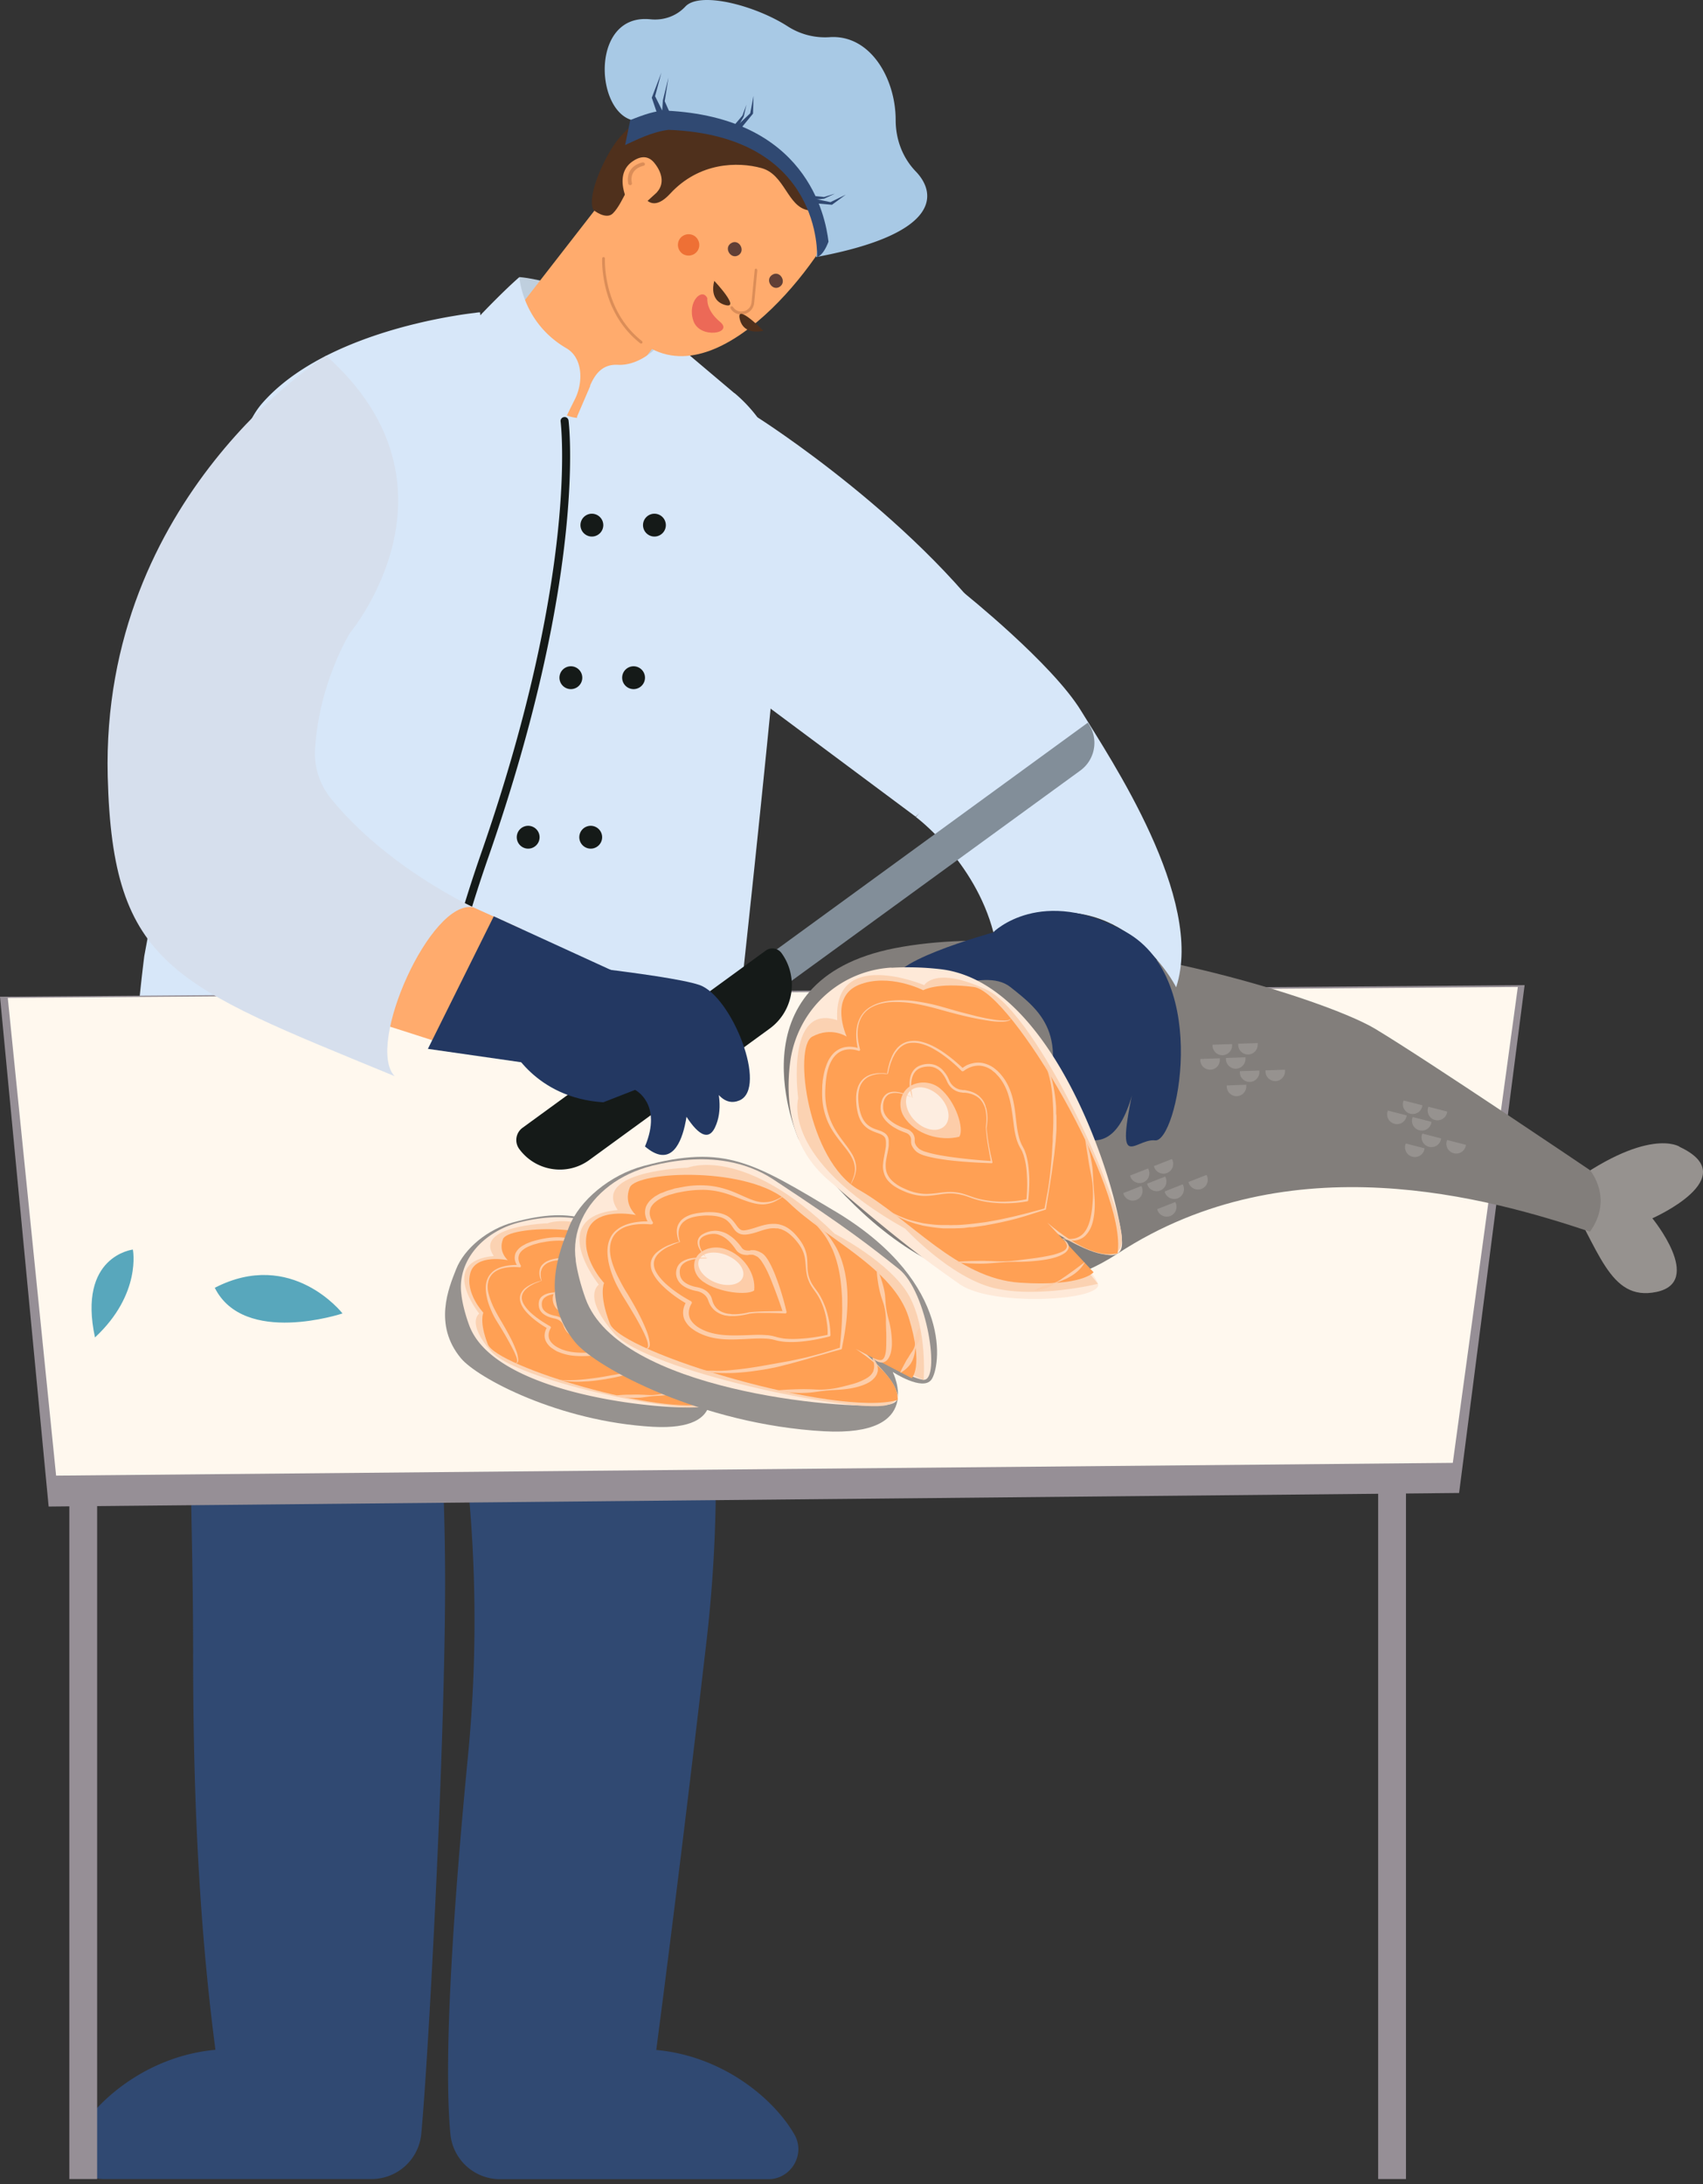 <svg width="177" height="227" fill="none" xmlns="http://www.w3.org/2000/svg"><rect width="100%" height="100%" fill="#333333" stroke="none"/><path d="M53.984 28.798s8.306.55 14.394 7.756c-2.218 4.988-2.493 4.712-2.493 4.712s-11.351-1.1-14.12-8.306l2.219-4.145v-.017z" fill="#BFCFDE"/><path d="M76.34 40.871l-7.411-6.26c-.12.98-4.214 6.002-4.523 6.673-1.48 3.354-8.771 2.477-13.226-2.872-.051-.069-.051-.155-.085-.224-.568-1.547-.98-3.439-1.204-5.726-.035 0-.207 0-.482.051-.447.052-1.152.138-2.063.293-4.73.774-14.825 3.095-20.087 9.097-4.231 4.816-4.008 18.385-6.897 31.163a702.125 702.125 0 00-5.365 26.295s-3.509 27.121.653 27.774c40.432 6.381 57.681-5.452 59.418-6.311 0 0 6.707-59.453 6.725-68.275 0-4.506-1.995-8.788-5.452-11.695v.017z" fill="#D7E7F9"/><path d="M64.392 18.53l10.7 8.315-11.755 15.128a3.82 3.82 0 01-5.357.672l-4.672-3.63a3.82 3.82 0 01-.672-5.357L64.392 18.53z" fill="#FFAB6D"/><path d="M64.062 17.104S59.16 31.052 67.347 36.04c8.203 4.987 19.278-10.577 20.276-14.722.997-4.144-4.97-13.998-15.1-12.193-5.778 1.032-8.478 7.98-8.478 7.98h.017z" fill="#FFAB6D"/><path d="M72.489 26.081a1.126 1.126 0 01-1.548.293 1.126 1.126 0 01-.292-1.548 1.126 1.126 0 011.547-.292c.5.344.637 1.049.293 1.547z" fill="#EE7035"/><path d="M80.245 28.574c-.774.516.035 1.737.808 1.221.757-.516-.017-1.754-.808-1.22zm-4.282-3.284c-.774.516.034 1.737.808 1.221.757-.516-.017-1.754-.808-1.22z" fill="#603F36"/><path d="M75.928 32.049v.017l.034.052c.327.464.877.67 1.428.516a1.32 1.32 0 00.997-1.17l.327-3.388s-.052-.155-.12-.155c-.086 0-.155.052-.155.12l-.327 3.389a1.035 1.035 0 01-.791.911c-.344.086-.808.035-1.118-.413l-.034-.051s-.138-.086-.19-.034c-.051.034-.085.12-.051.171v.035z" fill="#DB8D58"/><path d="M89.136 22.625l-3.233 2.338s.224-2.717-1.926-3.112c-2.15-.396-2.408-3.732-4.85-4.386-2.442-.67-6.449-.619-9.476 2.666-2.287 2.476-3.095-.464-3.095-.464s1.547-1.41.068-1.617c-.928-.12-1.771 2.992-2.923 4.127-.705.706-2.03-.326-2.047-.395-.688-1.6 1.359-5.761 2.511-7.206 1.255-1.565 4.351-4.23 6.948-7.171 2.597-2.941 5.899-1.755 7.997 0 2.115 1.771 4.368-.62 5.813 2.029 1.444 2.648 2.184.464 3.336 2.27 1.152 1.806 1.084 4.265 2.924 4.747.774.206.825 1.1.619 2.08-.327 1.652-1.307 3.096-2.666 4.076v.018z" fill="#4F301C"/><path d="M68.275 19.976c.825-.894.516-2.063-.24-3.01-.482-.619-1.205-.91-2.22-.24-1.685 1.1-1.117 3.147-.464 4.488a.83.83 0 001.359.207l1.565-1.428v-.017z" fill="#FFAB6D"/><path d="M67.037 17.087s-.052.12-.138.138c-1.6.395-1.238 1.754-1.22 1.806.016.086-.035.189-.138.206a.21.21 0 01-.241-.137c0-.018-.447-1.738 1.479-2.219.103-.017.206.034.24.12v.07l.018.016z" fill="#DB8D58"/><path d="M73.52 31s-.188 1.204 1.308 2.442c1.496 1.221-2.133 1.84-2.769-.12-.653-1.961.929-3.492 1.462-2.322z" fill="#EC6957"/><path d="M63.65 31.963a9.901 9.901 0 002.889 3.714.157.157 0 00.206-.017.157.157 0 00-.017-.206c-4.11-3.216-3.853-8.53-3.853-8.582 0-.086-.051-.137-.137-.155-.086 0-.138.052-.155.138 0 .034-.12 2.494 1.066 5.125v-.017z" fill="#DB8D58"/><path d="M79.333 34.371s-2.89-2.958-2.442-1.187c.447 1.772 2.442 1.187 2.442 1.187zm-5.09-5.177s2.837 3.01 1.083 2.494c-1.737-.533-1.083-2.494-1.083-2.494z" fill="#4F301C"/><path d="M53.983 28.798s.276 4.712 4.885 7.395c1.72.998 1.771 3.543.877 5.314-1.066 2.116-1.066 2.253-1.066 2.253s-8.685-.017-9.46-10.25c3.096-3.302 4.747-4.695 4.747-4.695l.017-.017zm7.362 11.316l-1.325 3.079a.571.571 0 00.379.774c.722.189 1.995.326 3.491-.379 1.617-.774 2.786-2.253 3.268-3.99l.464-1.685c.155-.585.636-1.754.172-1.376-1.668 1.376-3.078 1.41-3.594 1.376-1.48-.069-2.288.808-2.873 2.167l.018.034z" fill="#D7E7F9"/><path d="M41.447 129.405s-.138-.017-.206-.051c-.207-.121-.258-.362-.155-.568 0-.034.584-1.29 1.72-9.717 1.393-10.456 3.817-20.654 7.171-30.302 10.25-29.408 8.306-44.8 8.29-44.955a.408.408 0 01.36-.464c.224-.035.43.12.465.36.017.156 1.995 15.72-8.324 45.351-3.354 9.597-5.744 19.743-7.137 30.131-1.17 8.702-1.754 9.906-1.823 10.026-.069.138-.224.206-.361.206v-.017zm21.256-74.827a1.19 1.19 0 01-1.186 1.186 1.189 1.189 0 01-1.187-1.186c0-.654.533-1.187 1.187-1.187a1.19 1.19 0 011.186 1.187zm6.501 0c0 .653-.533 1.186-1.187 1.186a1.189 1.189 0 01-1.186-1.186c0-.654.533-1.187 1.186-1.187.654 0 1.187.533 1.187 1.187zM60.52 70.434a1.19 1.19 0 01-1.187 1.187 1.189 1.189 0 01-1.187-1.187c0-.654.533-1.187 1.187-1.187.653 0 1.186.533 1.186 1.187zm6.517 0a1.19 1.19 0 01-1.186 1.187 1.189 1.189 0 01-1.187-1.187c0-.654.533-1.187 1.187-1.187a1.19 1.19 0 011.186 1.187zM56.082 87.013a1.19 1.19 0 01-1.186 1.187 1.189 1.189 0 01-1.187-1.187c0-.654.533-1.187 1.187-1.187a1.19 1.19 0 011.186 1.187zm6.501 0a1.19 1.19 0 01-1.187 1.187 1.189 1.189 0 01-1.187-1.187 1.19 1.19 0 011.187-1.187 1.19 1.19 0 011.187 1.187z" fill="#151A18"/><path d="M34.189 102.387h32.9l4.522 22.822a146.73 146.73 0 011.806 45.471c-1.41 12.158-3.268 27.568-5.21 42.375 6.844.619 12.175 4.987 14.36 8.788 1.186 2.064-.345 4.643-2.718 4.643H51.97a5.189 5.189 0 01-5.159-4.695c-.757-8.134.378-24.317 1.84-39.417a146.06 146.06 0 00-9.648-67.862l-4.798-12.107-.017-.018z" fill="#304972"/><path d="M56.408 102.387h-32.9l-1.788 23.888c-2.958 14.979-1.65 25.779-1.65 45.282 0 12.227.378 26.673 2.321 41.481-6.845.619-12.176 4.987-14.36 8.788-1.187 2.063.344 4.643 2.717 4.643h27.878a5.189 5.189 0 005.159-4.695c.757-8.134 2.477-40.243 2.477-57.354 0-23.166-3.217-28.394 5.33-49.925l4.799-12.108h.017z" fill="#304972"/><path d="M151.65 155.167l6.81-52.78L0 103.591l5.056 52.986 146.594-1.41z" fill="#968F96"/><path d="M150.996 152.037l6.759-49.46L.808 103.712l5.022 49.65 145.166-1.325z" fill="#FFF8EE"/><path d="M146.129 153.361h-2.889v73.108h2.889v-73.108zm-136.034 0H7.206v73.108h2.89v-73.108z" fill="#968F96"/><path d="M174.557 119.172s-3.354-2.201-12.142 4.455c3.784 6.002 4.764 11.694 9.751 10.645 4.987-1.049-.43-7.653-.43-7.653s9.648-4.248 2.821-7.429v-.018z" fill="#96928F"/><path d="M82.978 118.347s-7.291-16.441 10.078-19.812c17.37-3.353 44.353 5.073 49.874 8.393 5.52 3.319 22.322 14.687 22.322 14.687s2.494 2.923 0 6.397c-10.404-3.474-31.196-9.424-49.082 2.27-17.868 11.695-33.192-11.935-33.192-11.935z" fill="#827E7B"/><path d="M78.714 43.365S96.05 54.32 104.906 67.717c1.41 7.43-9.734 17.164-9.734 17.164L73.538 68.766l5.159-25.4h.017z" fill="#D7E7F9"/><path d="M95.172 84.897s6.14 4.54 8.083 12.022c10.8-6.088 17.473 2.786 18.987 5.692 3.009-9.166-6.862-23.784-9.872-28.72s-12.193-12.28-12.193-12.28.774 17.113-4.987 23.304l-.018-.018z" fill="#D7E7F9"/><path d="M103.255 96.902s-12.468 3.422-9.837 5.451c2.631 2.03 8.668-2.098 11.608.241 2.941 2.339 6.484 4.953 2.907 13.191-.224 3.749 3.353 2.425 3.353 2.425l3.87-7.756s-5.039 7.377-2.236 7.979c2.786.602 4.454-1.891 5.555-8.255-3.044 12.744-.705 8.101 1.582 8.341 2.288.241 5.847-16.647-2.992-21.634-8.84-4.988-13.827 0-13.827 0l.017.017z" fill="#233862"/><path d="M81.465 102.525l30.819-22.443c1.582-1.152 1.943-3.388.774-4.97l-34.361 25.04a1.369 1.369 0 00-.293 1.909c.705.98 2.081 1.186 3.061.481v-.017z" fill="#828E99"/><path d="M61.24 120.566l18.746-13.655c2.511-1.823 3.061-5.349 1.238-7.86a1.175 1.175 0 00-1.633-.258L54.31 117.212a1.572 1.572 0 00-.344 2.202c1.703 2.321 4.953 2.837 7.275 1.152z" fill="#151A18"/><path d="M53.003 108.665s2.511 5.434 9.7 5.898l3.302-1.289s2.89 1.427 1.032 5.881c2.493 2.115 3.628.017 4.127-2.115.361-1.548.413-3.13.413-3.13l-2.803-3.027s3.852 9.82 5.537 6.294c1.686-3.525-1.616-8.495-1.616-8.495s1.118 6.948 4.145 5.692c3.026-1.255-.792-10.852-4.145-12.004-3.354-1.152-19.692-2.734-19.692-2.734v9.046-.017z" fill="#233862"/><path d="M117.461 122.182s.017.086.034.137c.206.516.791.774 1.324.568.516-.206.774-.791.568-1.324a.294.294 0 00-.069-.121l-1.875.74h.018zm2.476-.98s.017.086.035.137c.206.516.791.774 1.324.568a1.02 1.02 0 00.567-1.324.273.273 0 00-.069-.121l-1.874.74h.017zm-3.182 2.803s.018.086.035.137c.206.516.791.774 1.324.568.516-.207.774-.791.568-1.324a.294.294 0 00-.069-.121l-1.875.74h.017zm2.477-.981s.017.086.034.138c.207.516.792.774 1.325.568.516-.207.774-.792.567-1.325a.27.27 0 00-.069-.12l-1.874.739h.017zm1.823.809s.017.086.034.138c.207.516.791.773 1.324.567.516-.206.774-.791.568-1.324a.264.264 0 00-.069-.12l-1.874.739h.017zm2.476-.981s.018.086.035.138a1.02 1.02 0 001.324.567 1.02 1.02 0 00.567-1.324.278.278 0 00-.068-.12l-1.875.739h.017zm-3.25 2.821s.017.086.034.137c.207.516.791.774 1.324.568.516-.207.774-.791.568-1.325a.275.275 0 00-.069-.12l-1.874.74h.017zm5.744-17.094v.137a1.016 1.016 0 002.03-.069v-.137l-2.012.069h-.018zm2.666-.104v.138c.018.567.499.997 1.049.98.568-.017.998-.499.981-1.049v-.138l-2.012.069h-.018zm-3.939 1.583v.137c.018.568.499.998 1.05.981.567-.018.997-.499.98-1.049v-.138l-2.012.069h-.018zm2.666-.104v.138c.018.567.499.997 1.05.98.55-.017.997-.499.98-1.049v-.138l-2.012.069h-.018zm1.444 1.376v.138c.018.567.499.997 1.049.98.551-.017.998-.499.981-1.049v-.138l-2.012.069h-.018zm2.666-.086v.138c.018.567.499.997 1.049.98.551-.017.998-.499.981-1.049v-.137l-2.012.068h-.018zm-4.024 1.565v.138c.017.567.499.997 1.049.98.55-.017.997-.499.98-1.049v-.138l-2.012.069h-.017zm18.384 1.565s-.034.086-.051.137a1.015 1.015 0 00.739 1.239c.55.137 1.101-.19 1.238-.74 0-.052.018-.086.018-.137l-1.944-.499zm2.58.653s-.035.086-.052.137a1.016 1.016 0 00.74 1.239c.55.137 1.1-.189 1.238-.74 0-.051.017-.086.017-.137l-1.943-.499zm-4.214.396s-.034.086-.051.138c-.138.55.189 1.101.739 1.238a1.015 1.015 0 001.239-.739c0-.052.017-.086.017-.138l-1.944-.499zm2.58.671s-.034.085-.051.137c-.138.55.189 1.101.739 1.238a1.015 1.015 0 001.239-.739c0-.052.017-.086.017-.138l-1.944-.498zm.998 1.719s-.034.086-.052.138c-.137.55.19 1.101.74 1.238a1.014 1.014 0 001.238-.739c0-.052.017-.086.017-.138l-1.943-.499zm2.58.671s-.035.086-.052.137a1.013 1.013 0 00.74 1.238c.55.138 1.1-.189 1.238-.739 0-.052.017-.086.017-.138l-1.943-.498zm-4.3.361s-.035.086-.052.138c-.137.55.189 1.101.74 1.238.55.138 1.1-.189 1.238-.739 0-.052.017-.086.017-.138l-1.943-.499z" fill="#96928F"/><path d="M92.644 100.564a11.25 11.25 0 00-8.84 5.194 11.449 11.449 0 00-1.702 4.815c-.292 2.46-.19 5.228.877 7.791a11.197 11.197 0 003.078 4.248c7.808 6.724 10.285 8.444 13.655 10.834 3.354 2.391 14.842 1.737 14.412 0-.43-1.737-7.911-8.392-7.911-8.392s10.611 8.702 10.405 3.99c-.207-4.712-6.793-27.018-18.952-28.325a29.759 29.759 0 00-5.005-.138l-.017-.017z" fill="#FEE9D8"/><path d="M94.072 127.685s4.66 5.056 9.201 6.174c4.557 1.118 10.834-.43 10.834-.43s-7.911-10.284-12.571-11.264c7.446 6.053 14.738 10.611 15.065 6.879.327-3.732-8.771-23.699-14.085-26.192-5.314-2.494-6.45-.465-6.45-.465s-9.527-4.007-9.045 3.646c-5.435-1.823-4.059 8.118-4.059 8.118s-1.909 6.242 11.093 13.534h.017z" fill="#FBD2B2"/><path d="M95.963 102.921s-3.594-1.841-6.724-.551c-3.113 1.307-1.239 5.366-1.239 5.366s-1.582-1.066-3.577 0c-1.995 1.066-.481 12.898 4.85 15.925 5.332 3.027 10.181 9.201 16.699 9.648 6.518.43 7.688-1.083 7.688-1.083l-11.368-12.194s8.564 11.437 13.861 10.233c1.049-6.656-11.058-27.19-14.945-27.688-3.886-.499-5.262.344-5.262.344h.017z" fill="#FFA054"/><path d="M99.712 118.123c.516-.808-.36-3.646-2.012-5.004-.79-.654-1.84-.757-2.717-.43-1.324.498-1.789 2.132-1.05 3.336 1.188 1.909 3.819 2.614 5.78 2.115v-.017z" fill="#FDCDA9"/><path d="M97.648 113.944c.998.998 1.239 2.373.534 3.078-.706.706-2.081.465-3.079-.533-.997-.997-1.238-2.373-.533-3.078.705-.705 2.081-.464 3.079.533z" fill="#FDEDE0"/><path d="M94.811 114.047v-.034l-.034-.052-.035-.103s-.034-.137-.069-.223c-.034-.155-.068-.293-.085-.447a3.223 3.223 0 01-.035-.912c.035-.309.12-.619.293-.894.171-.275.43-.499.722-.619a2.41 2.41 0 01.928-.19c.31 0 .654.069.93.224.291.155.532.361.721.619.207.241.362.516.482.808.206.534.67.929 1.221 1.032.069 0 .138.018.206.035h.224l.464.103c.31.086.602.206.86.395.069.052.138.086.189.155l.172.172c.104.121.207.241.275.379.086.137.138.275.19.43.017.068.034.154.068.223.018.069.052.155.052.224.12.602.086 1.221 0 1.823 0 .292.052.602.086.894.034.309.086.602.138.911.051.31.12.602.172.895.068.292.137.602.206.894 0 .052-.017.086-.069.103h-.017c-1.531-.051-3.061-.137-4.592-.327-.757-.103-1.53-.223-2.27-.43a3.695 3.695 0 01-.567-.206c-.086-.034-.19-.103-.276-.155-.051-.034-.086-.069-.137-.103l-.103-.103a1.95 1.95 0 01-.361-.533 1.113 1.113 0 01-.07-.344v-.275a.677.677 0 00-.171-.43.79.79 0 00-.396-.258c-.361-.138-.722-.275-1.066-.482a3.841 3.841 0 01-.946-.722c-.275-.292-.499-.654-.568-1.066 0-.104-.034-.207-.017-.31v-.155s0-.103.017-.154c.035-.19.086-.396.155-.585.086-.189.207-.361.361-.499.155-.138.362-.223.55-.258.396-.086.792 0 1.17.103.19.052.361.121.533.207.086.034.172.086.258.12l.12.069.07.034h.034v.035l.017-.018zm.017.018h-.051l-.07-.052-.137-.052a27.699 27.699 0 01-.258-.103c-.172-.069-.36-.12-.55-.172-.361-.086-.757-.137-1.1-.051a.929.929 0 00-.465.24 1.207 1.207 0 00-.292.43 1.85 1.85 0 00-.12.534v.275c0 .086 0 .172.034.258.051.344.258.653.516.911s.567.464.894.636c.327.172.67.31 1.032.43.086.035.206.069.292.138s.172.138.258.224c.138.172.24.395.258.619v.309c0 .069.017.155.052.224.051.155.154.292.275.413l.086.086.086.068s.137.086.223.121c.155.086.327.137.516.189.723.223 1.462.344 2.219.464a57.79 57.79 0 004.557.465l-.086.103c-.12-.602-.223-1.204-.327-1.806a16.376 16.376 0 01-.206-1.823c.069-.585.086-1.204-.034-1.771 0-.069-.035-.138-.052-.207a.925.925 0 00-.069-.206c-.069-.138-.12-.275-.206-.396-.069-.12-.172-.24-.258-.344l-.155-.137s-.12-.086-.172-.121a2.656 2.656 0 00-.791-.326c-.138-.035-.292-.052-.43-.069h-.223s-.155-.035-.241-.035a1.878 1.878 0 01-1.204-.773 2.473 2.473 0 01-.224-.413c-.24-.533-.584-1.032-1.066-1.29a1.61 1.61 0 00-.808-.206 2.41 2.41 0 00-.843.137 1.374 1.374 0 00-.653.516 1.566 1.566 0 00-.19.379 1.74 1.74 0 00-.103.429 3.006 3.006 0 00-.017.878c0 .154.035.292.052.447 0 .068.034.154.034.223v.103l.034.052v.034s.018 0 0 .052l-.017-.034z" fill="#FDCDA9"/><path d="M92.214 111.622h-.24s-.155-.017-.224-.017c-.155 0-.31 0-.464.017a2.99 2.99 0 00-.877.224 1.82 1.82 0 00-.706.533 1.911 1.911 0 00-.395.791c-.155.585-.12 1.204-.035 1.806.104.602.276 1.204.637 1.651.172.223.413.412.67.55.258.138.55.224.843.327.155.051.31.12.447.206a.999.999 0 01.379.379c.086.154.12.343.12.498v.482c-.069.636-.258 1.238-.31 1.823-.017.292 0 .602.07.877.085.275.223.533.412.757.19.223.43.412.67.584.259.172.517.31.81.43a5.59 5.59 0 001.753.516c.602.069 1.221 0 1.84-.086.62-.086 1.256-.137 1.875-.034.619.086 1.204.344 1.789.533.584.189 1.203.292 1.805.361a10.91 10.91 0 001.84.034 10.57 10.57 0 001.823-.24l-.068.086c.068-.74.103-1.479.068-2.219-.034-.739-.086-1.479-.292-2.184l-.069-.258-.103-.258c-.052-.172-.155-.327-.241-.481a4.348 4.348 0 01-.43-1.067c-.206-.739-.258-1.496-.361-2.218-.103-.74-.206-1.462-.43-2.167a5.435 5.435 0 00-.98-1.909c-.12-.138-.241-.258-.361-.396-.069-.068-.138-.12-.207-.172-.068-.051-.137-.12-.206-.172a2.552 2.552 0 00-.946-.412c-.688-.138-1.427.086-1.96.516 0 0-.155.051-.207 0a14.878 14.878 0 00-2.012-1.72c-.361-.258-.74-.482-1.118-.688a5.262 5.262 0 00-1.22-.464c-.43-.086-.86-.104-1.273 0-.413.12-.774.378-1.05.722-.137.172-.275.344-.36.55-.12.189-.19.396-.276.602-.086.207-.137.413-.206.636l-.155.654-.069.017zm-.017-.034c.034-.224.086-.43.12-.654.07-.206.104-.43.19-.653.086-.207.154-.43.258-.619.086-.207.223-.396.36-.585a2.3 2.3 0 011.102-.791 2.865 2.865 0 011.375-.052c.895.189 1.703.619 2.46 1.135.74.516 1.427 1.084 2.081 1.72h-.224c.155-.138.327-.241.499-.344.086-.052.172-.086.275-.12.086-.035.189-.069.275-.086a2.517 2.517 0 011.187-.052c.395.086.756.241 1.083.464.086.052.155.121.224.172.068.069.154.121.223.19.138.137.275.275.396.43.499.584.842 1.307 1.066 2.029.224.739.327 1.479.413 2.218.086.74.155 1.479.344 2.185a3.9 3.9 0 00.395.997c.086.172.189.344.241.533.034.086.069.172.103.275l.069.275c.189.74.241 1.497.275 2.253 0 .757-.034 1.497-.12 2.253 0 0-.035.069-.069.086a12.954 12.954 0 01-3.732.138 9.24 9.24 0 01-1.823-.379l-.877-.309-.223-.069-.224-.051-.224-.052-.223-.034c-.602-.104-1.221-.052-1.84.051-.62.086-1.239.189-1.875.138a5.621 5.621 0 01-1.823-.482 5.526 5.526 0 01-.843-.43 3.163 3.163 0 01-.74-.602 2.023 2.023 0 01-.48-.86 2.298 2.298 0 01-.087-.963c.052-.636.224-1.238.293-1.84 0-.155.017-.292 0-.447 0-.138-.035-.275-.086-.396-.12-.223-.379-.361-.67-.464-.293-.103-.586-.206-.878-.361a2.4 2.4 0 01-.757-.619c-.413-.516-.567-1.17-.653-1.789-.069-.619-.103-1.272.086-1.891.086-.31.24-.602.447-.843.206-.241.481-.43.774-.55.292-.121.602-.172.928-.207h.465c.086 0 .155 0 .24.017h.121l.052.035h.051z" fill="#FDCDA9"/><path d="M105.044 105.793s0 .12-.035.172a.416.416 0 01-.137.103c-.104.051-.207.068-.31.086-.206.034-.413.034-.636.034-.413 0-.843-.052-1.256-.12a29.913 29.913 0 01-2.459-.482c-.808-.189-1.617-.413-2.425-.636-.791-.224-1.6-.43-2.408-.585a11.724 11.724 0 00-2.459-.223 5.76 5.76 0 00-1.22.137 4.074 4.074 0 00-1.153.43c-.344.206-.67.482-.894.826a2.995 2.995 0 00-.448 1.117c-.154.809-.034 1.634.19 2.425 0 .052-.018.121-.086.138h-.07c-.653-.224-1.41-.224-1.994.137-.293.172-.533.43-.722.723a3.86 3.86 0 00-.43.946c-.207.67-.275 1.393-.31 2.115-.034.722 0 1.427.172 2.132a7.47 7.47 0 00.757 1.978c.344.619.79 1.204 1.22 1.772.224.292.43.602.62.911.19.327.327.671.395 1.049.07.378.035.757-.068 1.101a4.008 4.008 0 01-.448.997h-.017v-.017c.155-.327.293-.671.379-1.015a2.165 2.165 0 000-1.049c-.155-.688-.602-1.272-1.05-1.84-.447-.567-.91-1.135-1.29-1.771a6.774 6.774 0 01-.498-.998 7.64 7.64 0 01-.327-1.066c-.172-.722-.206-1.479-.172-2.218 0-.19 0-.362.035-.551 0-.189.034-.361.069-.55.017-.189.068-.361.103-.55.051-.19.086-.362.154-.534.12-.361.258-.705.482-1.031.206-.31.482-.602.826-.791.172-.104.344-.172.533-.224.189-.052.378-.069.567-.086.379 0 .757.052 1.118.206l-.155.138c-.189-.826-.275-1.685-.103-2.511.086-.413.258-.808.499-1.169.24-.344.567-.637.946-.843.74-.43 1.582-.585 2.425-.636.842-.052 1.685 0 2.51.137.826.121 1.651.31 2.442.533l1.204.344c.396.121.809.224 1.204.327.396.103.808.206 1.204.31.396.086.808.189 1.221.258l.619.103c.207.034.413.051.619.068.207 0 .413.018.619 0a.571.571 0 00.293-.068c.051 0 .086-.052.12-.069a.182.182 0 00.052-.12v-.018h.017l-.034.018zm3.611 4.901c.224.241.344.55.465.843l.155.447c.034.155.086.309.12.464.138.619.241 1.256.309 1.892.035.31.069.636.069.946v.481c.035.155.035.31.035.482v.946c0 .309-.035.636-.052.946l-.034.481-.052.482-.103.946c-.086.636-.172 1.255-.258 1.874-.103.619-.189 1.256-.292 1.875-.104.619-.207 1.255-.31 1.874 0 .018-.017.052-.052.052l-1.031.327c-.344.103-.688.223-1.032.326-.688.207-1.376.396-2.081.551-.705.172-1.41.292-2.116.43l-1.066.154-.275.035h-.275l-.533.069c-.361.034-.723.034-1.084.051h-1.1a17.94 17.94 0 01-2.15-.292l-.533-.138-.258-.068c-.086-.035-.172-.052-.258-.086-.172-.052-.344-.121-.516-.172l-.499-.207a11.167 11.167 0 01-1.874-1.066v-.017h.017c.619.361 1.255.688 1.926.946.653.275 1.359.412 2.046.567.706.103 1.41.189 2.116.189h.533c.172.017.361 0 .533 0 .361 0 .705-.017 1.066-.051.705-.052 1.411-.155 2.133-.241.705-.12 1.41-.241 2.098-.396 1.393-.292 2.786-.67 4.162-1.049l-.052.052c.121-.619.224-1.238.344-1.857a35.6 35.6 0 00.258-1.875 66.78 66.78 0 00.172-1.892l.052-.946.034-.464v-.464a27.533 27.533 0 000-3.767 13.599 13.599 0 00-.223-1.874l-.104-.464-.12-.448c-.052-.154-.086-.292-.155-.447-.034-.069-.051-.155-.103-.206l-.052-.103s-.051-.052-.068-.086v-.035h.017l.051-.017zM99.3 131.142c.55-.034 1.1-.069 1.65-.086.551 0 1.101-.034 1.651 0 .551 0 1.101.052 1.651.034.551 0 1.101-.051 1.634-.12l1.634-.206a23.485 23.485 0 001.599-.276c.258-.051.533-.12.774-.206.258-.086.499-.172.705-.31a.68.68 0 00.241-.257.425.425 0 00.034-.327c-.068-.241-.24-.465-.447-.654v-.017h.018l.172.12s.103.086.154.138c.103.103.189.224.258.361a.546.546 0 010 .464 1.01 1.01 0 01-.275.362 2.974 2.974 0 01-.757.412c-.258.104-.533.172-.808.241-.55.121-1.101.189-1.651.241-.55.052-1.101.086-1.651.086s-1.101 0-1.651.052c-.55.034-1.1.086-1.651.12-.55.034-1.1.017-1.651 0-.55-.017-1.1-.069-1.65-.138v-.017l.016-.017zm8.255 2.941c.223-.12.464-.224.688-.327.223-.103.464-.189.705-.258.24-.069.498-.12.722-.206.241-.086.447-.224.654-.361.206-.155.412-.275.619-.43.206-.138.395-.293.602-.43.395-.293.791-.585 1.186-.894h.017c-.24.481-.619.859-1.014 1.169a5.28 5.28 0 01-.654.413c-.223.137-.464.223-.688.326-.24.086-.464.19-.705.293-.103.051-.223.12-.327.189a3.041 3.041 0 01-.326.189c-.121.052-.224.103-.361.138-.121.034-.241.086-.362.103-.24.069-.498.103-.756.12v-.034zm5.228-15.857c.189.499.326 1.015.464 1.531.12.516.224 1.049.292 1.582.052.533.069 1.066.104 1.599.034.534.086 1.067.12 1.6a8.559 8.559 0 01-.034 1.616c-.069.534-.172 1.084-.43 1.583-.121.24-.293.481-.499.688a1.784 1.784 0 01-.74.43c-.55.171-1.117.051-1.616-.138v-.017h.017c.516.086 1.066.12 1.531-.086a1.8 1.8 0 00.602-.413 2.43 2.43 0 00.412-.619c.224-.447.344-.963.43-1.479.086-.516.121-1.049.155-1.565.017-.533 0-1.066-.052-1.582-.068-.533-.172-1.049-.275-1.565-.103-.516-.172-1.049-.258-1.565a41.948 41.948 0 01-.24-1.582v-.018h.017z" fill="#FDCDA9"/><path d="M73.383 143.559s2.39 1.565 3.078.619c.705-.946 1.823-7.636-7.43-13.329-6.878-4.11-9.063-5.572-15.666-3.817-2.666.705-5.125 2.734-5.968 4.901-.757 1.926-2.373 5.744.499 9.218 1.72 2.081 10.215 6.587 19.949 7.137 8.186.447 5.538-4.729 5.538-4.729z" fill="#96928F"/><path d="M47.965 134.616c-.345-2.322.739-4.523 2.717-6.019a9.278 9.278 0 013.405-1.582c1.823-.447 3.938-.705 6.036-.327a9.683 9.683 0 013.646 1.427c6.174 4.059 7.825 5.4 10.095 7.206 2.27 1.806 3.354 8.943 1.978 8.874-1.376-.069-7.447-3.938-7.447-3.938s8.066 5.572 4.455 5.968c-3.595.395-21.429-1.17-24.094-8.513-.413-1.135-.671-2.167-.791-3.062v-.034z" fill="#FEE9D8"/><path d="M68.74 132.467s4.47 2.304 5.95 4.987c1.479 2.683 1.152 6.724 1.152 6.724s-8.891-3.732-10.284-6.483c5.624 3.904 10.078 7.893 7.292 8.513-2.786.619-19.193-2.769-21.807-5.762-2.614-2.992-1.238-3.921-1.238-3.921s-4.351-5.434 1.513-5.985c-2.132-3.147 5.607-3.405 5.607-3.405s4.488-1.874 11.797 5.314l.018.018z" fill="#FBD2B2"/><path d="M50.218 136.405s-1.892-2.012-1.342-4.076c.55-2.064 3.904-1.359 3.904-1.359s-1.032-.859-.499-2.201c.534-1.341 9.717-1.737 12.761 1.221 3.044 2.958 8.393 5.245 9.614 9.218 1.22 3.973.24 4.867.24 4.867l-10.817-5.641s9.854 3.99 9.682 7.395c-4.918 1.393-22.15-3.783-23.062-6.122-.911-2.339-.464-3.268-.464-3.268l-.017-.034z" fill="#FFA054"/><path d="M62.256 137.007c-.55.412-2.82.189-4.076-.688-.602-.413-.826-1.049-.705-1.634.189-.877 1.376-1.341 2.39-1.015 1.617.516 2.511 2.064 2.39 3.337z" fill="#FDCDA9"/><path d="M58.8 136.199c.894.498 1.977.498 2.407 0 .43-.516.069-1.342-.825-1.841-.895-.498-1.978-.498-2.408 0-.43.516-.069 1.342.825 1.841z" fill="#FDEDE0"/><path d="M58.524 134.444h-.361c-.12 0-.224 0-.344.017a2.722 2.722 0 00-.654.121 1.802 1.802 0 00-.55.275.84.84 0 00-.275.43 1.303 1.303 0 000 .516.79.79 0 00.258.447c.258.258.67.413 1.083.499.241.034.5.137.688.275.207.137.361.327.447.516l.052.154.034.138s.052.172.104.258c.086.155.189.31.326.447.138.138.327.224.516.293.104.034.207.051.31.085.103 0 .223.035.327.035a4.44 4.44 0 001.341-.172c.482-.052.946-.069 1.428-.086.481 0 .945-.017 1.427 0l-.12.12c-.31-.928-.637-1.84-1.015-2.734a9.278 9.278 0 00-.654-1.307c-.069-.103-.137-.207-.206-.275-.035-.052-.086-.086-.12-.121l-.052-.034s-.052-.034-.086-.052a1.271 1.271 0 00-.327-.12h-.241s-.085.034-.137.034c-.19 0-.379-.017-.55-.103-.086-.034-.155-.086-.224-.137-.069-.052-.12-.138-.155-.19a4.964 4.964 0 00-.464-.584 2.177 2.177 0 00-.585-.465 1.53 1.53 0 00-.722-.206c-.499 0-1.135.224-1.152.671-.018.223.051.447.172.653.051.103.12.207.189.31l.12.155.052.068.034.035v.068l.086-.034zm-.034 0l-.018-.017-.034-.034-.069-.069s-.086-.103-.137-.138a3.77 3.77 0 01-.241-.309c-.138-.207-.258-.448-.258-.723 0-.137.034-.275.12-.395a.946.946 0 01.344-.293c.138-.068.275-.137.43-.172.07-.017.155-.034.241-.051.086-.017.172-.017.24-.017.345 0 .672.086.93.223.275.138.498.327.705.516.206.189.36.396.515.619.07.086.12.138.224.189.086.035.19.052.293.052h.12s.051-.017.069-.017h.292c.19.034.344.103.481.172l.104.051c.034.018.069.052.103.069.069.052.12.103.172.155.103.103.172.223.24.327.276.447.465.911.637 1.358.361.929.62 1.858.86 2.804 0 0-.034.103-.086.103h-.034c-.465-.017-.946-.052-1.41-.052h-.706c-.24 0-.464.017-.705.052-.447.103-.911.206-1.393.206-.12 0-.24 0-.361-.017a2.702 2.702 0 01-.361-.069 1.844 1.844 0 01-.637-.309 1.487 1.487 0 01-.43-.499 2.051 2.051 0 01-.137-.275l-.052-.138s-.034-.086-.051-.12c-.155-.31-.482-.533-.912-.602-.464-.103-.946-.275-1.272-.619a1.182 1.182 0 01-.293-.585 1.503 1.503 0 01.017-.619.914.914 0 01.396-.533c.19-.138.43-.224.654-.275a3.34 3.34 0 01.705-.069h.533l.086.034h.068l.018.086z" fill="#FDCDA9"/><path d="M56.272 133.102s-.018-.034-.035-.051a.13.13 0 00-.034-.069c-.018-.052-.035-.086-.052-.138a1.795 1.795 0 01-.069-.292 1.43 1.43 0 01.017-.602 1.05 1.05 0 01.31-.55c.155-.155.361-.292.585-.378.223-.104.464-.155.705-.207.24-.034.481-.069.74-.086.48-.017 1.014 0 1.478.207a1.7 1.7 0 01.602.412c.155.172.276.344.396.499.12.155.24.292.395.327a.747.747 0 00.276 0h.154l.155-.052c.43-.103.86-.292 1.359-.395.24-.052.516-.069.774-.052l.189.034s.12.035.189.052c.138.034.24.086.361.138.447.223.757.55 1.015.877.275.326.481.688.619 1.083.138.396.138.791.155 1.17 0 .378.051.773.206 1.135.155.361.413.688.654 1.032.223.343.395.722.533 1.083.275.757.43 1.531.43 2.322a.082.082 0 01-.086.086c-.55.154-1.118.258-1.703.344-.567.068-1.152.137-1.754.103-.292 0-.602-.069-.894-.138a3.028 3.028 0 00-.791-.12c-.55-.035-1.118 0-1.703.034-.585.035-1.17.052-1.754 0a5.358 5.358 0 01-1.72-.43c-.137-.051-.258-.137-.378-.206-.12-.086-.241-.155-.344-.241a2 2 0 01-.516-.636 1.342 1.342 0 01-.12-.774 1.59 1.59 0 01.292-.74l.069.224a10.53 10.53 0 01-1.6-1.101c-.481-.412-.928-.86-1.186-1.41-.12-.275-.19-.567-.138-.877.052-.292.224-.567.464-.791a3.48 3.48 0 01.843-.516c.155-.069.31-.12.464-.189l.482-.138-.034.017zm.034 0l-.482.19c-.154.068-.31.12-.447.206-.292.138-.55.327-.757.533-.206.207-.343.447-.378.705-.034.258.035.516.172.774.138.241.31.464.516.688.206.224.43.413.67.602.482.378 1.015.722 1.566 1.032.086.051.12.137.069.206-.224.379-.293.843-.104 1.221.19.379.602.688 1.067.895.464.223.997.343 1.547.395.55.052 1.118.052 1.686.017.567-.017 1.152-.069 1.754-.017.292 0 .602.069.894.155.241.069.516.12.791.137.55.052 1.118 0 1.686-.051a17.948 17.948 0 001.668-.275l-.086.086c.017-.379 0-.757-.052-1.153a5.476 5.476 0 00-.275-1.135c-.137-.361-.292-.739-.516-1.066-.223-.327-.499-.671-.653-1.049-.344-.757-.155-1.582-.447-2.287-.138-.361-.362-.688-.637-.998-.275-.309-.585-.602-.963-.774-.103-.034-.189-.086-.292-.103-.052 0-.103-.034-.155-.034h-.155c-.206-.035-.43 0-.636.034-.43.086-.86.275-1.341.379l-.19.034h-.189a.92.92 0 01-.43 0 .891.891 0 01-.378-.206.998.998 0 01-.224-.258c-.12-.172-.223-.344-.36-.482a1.628 1.628 0 00-.482-.344c-.379-.172-.843-.206-1.307-.206-.241 0-.465.034-.688.051a2.843 2.843 0 00-.654.172 1.536 1.536 0 00-.533.327c-.138.138-.258.31-.31.482a1.26 1.26 0 00-.068.567c0 .103.017.189.034.292 0 .052.017.104.035.138 0 .017 0 .052.017.069 0 .017.017.034.017.086v-.035z" fill="#FDCDA9"/><path d="M53.64 141.65s.103-.068.103-.12v-.189a1.555 1.555 0 00-.103-.379 6.774 6.774 0 00-.327-.722c-.24-.481-.498-.946-.774-1.427a58.62 58.62 0 00-.842-1.393 8.355 8.355 0 01-.74-1.462 6.1 6.1 0 01-.43-1.548c-.068-.516-.068-1.066.172-1.565.104-.258.293-.481.516-.688.224-.189.516-.344.826-.447.619-.206 1.29-.258 1.943-.241l-.138.19a1.693 1.693 0 01-.326-.688 1.37 1.37 0 01.069-.74c.12-.241.292-.447.516-.619l.172-.12s.12-.069.189-.104c.12-.068.24-.137.378-.189l.396-.155.412-.12.207-.052.206-.051.413-.086c.567-.103 1.135-.172 1.72-.138a6.227 6.227 0 011.702.293c.55.172 1.05.395 1.53.619.482.223.981.43 1.514.447.258 0 .533-.034.791-.12s.499-.207.722-.327h.035v.017a2.736 2.736 0 01-1.53.585c-.603 0-1.153-.189-1.652-.396a12.292 12.292 0 00-1.513-.533 7.008 7.008 0 00-1.582-.241c-.533 0-1.084.035-1.617.138-.258.051-.533.086-.79.172l-.38.103-.36.138c-.465.189-.895.464-1.084.842a1.04 1.04 0 00-.086.602c.034.207.12.413.24.602 0 0 0 .138-.05.172H54c-.619-.051-1.255-.034-1.857.138a2.439 2.439 0 00-.791.395 1.786 1.786 0 00-.499.637c-.206.481-.206 1.014-.086 1.513.12.499.31.997.533 1.479.241.482.499.946.774 1.41.275.465.55.946.808 1.428.258.481.5.963.688 1.461.104.241.19.499.241.757.017.138.052.258.052.396 0 .068 0 .137-.035.206 0 .034-.034.069-.069.103-.034.035-.068.052-.137.052 0 0-.017 0-.017-.017h.017l.017-.018zm4.248 1.668c.206.086.464.104.688.121h.722c.482 0 .963-.035 1.445-.086a31.733 31.733 0 002.854-.43c.482-.069.946-.172 1.428-.258.464-.103.946-.189 1.41-.292l1.393-.362c.464-.137.912-.275 1.359-.43l-.052.052c.086-.894.172-1.789.19-2.683.016-.447 0-.894 0-1.341-.035-.447-.052-.895-.121-1.324a9.915 9.915 0 00-.654-2.597c-.206-.413-.395-.826-.688-1.204a7.992 7.992 0 00-.945-1.101v-.017h.034c.413.31.774.653 1.1 1.015.327.378.585.774.826 1.203.43.843.67 1.755.791 2.649.12.911.103 1.823.035 2.717-.035.447-.086.894-.155 1.342-.069.447-.155.894-.24 1.341 0 0-.035.052-.053.052-.464.12-.928.258-1.392.395-.465.138-.93.258-1.376.396l-1.393.395c-.465.121-.929.241-1.41.327-.241.052-.482.086-.723.138l-.722.103c-.482.069-.98.12-1.462.137-.499.035-.98.035-1.479 0l-.361-.034-.361-.052c-.241-.051-.482-.086-.705-.206v-.017h.017v.051zm14.239-8.032c.172.327.293.654.396.998.103.327.189.671.24 1.015.052.343.035.687.087 1.031.051.344.12.688.206 1.015.086.344.155.688.19 1.032.034.344.068.688.05 1.049 0 .172-.034.361-.085.533-.052.172-.103.361-.224.533a.722.722 0 01-.275.224c-.12.069-.275.069-.396.051-.24-.051-.412-.189-.55-.309v-.017h.017c.19.086.379.154.55.172.173 0 .259-.086.345-.224.12-.275.137-.619.154-.946v-1.015c0-.343-.017-.687-.034-1.031 0-.344-.034-.688-.12-1.032-.07-.344-.207-.671-.31-.998a9.55 9.55 0 01-.206-1.014c-.052-.344-.104-.688-.104-1.032 0 0 0-.017.018-.017h.017l.034-.018zm3.354 4.781c.069.172.086.327.086.482 0 .155-.017.327-.086.481-.069.155-.172.293-.24.448a2.235 2.235 0 00-.104.464 1.638 1.638 0 01-.12.481 2.14 2.14 0 01-.206.448c-.19.292-.465.55-.809.722h-.034c.137-.344.292-.602.43-.894.069-.138.172-.276.24-.413a5.77 5.77 0 01.276-.413c.086-.137.172-.292.206-.447.034-.155 0-.327 0-.482 0-.154.052-.309.103-.464.052-.155.12-.292.207-.447h.034l.017.034z" fill="#FDCDA9"/><path d="M64.13 145.021a9.885 9.885 0 011.239-.069c.412 0 .808-.034 1.22 0 .413 0 .826.052 1.222.034a6.982 6.982 0 001.204-.172c.395-.086.773-.189 1.152-.292a4.635 4.635 0 001.032-.43c.086-.034.137-.086.223-.138.069-.051.12-.103.19-.154.051-.069.103-.121.137-.189l.052-.104.034-.051v-.052c.103-.292.034-.619-.069-.929v-.017h.017c.241.275.413.619.379.998v.069l-.035.068-.051.138c-.035.086-.103.172-.155.258-.069.069-.138.155-.224.223-.086.069-.154.138-.258.19-.36.223-.773.344-1.169.447a6.13 6.13 0 01-1.238.172c-.413.034-.826.051-1.239.086-.412.034-.825.12-1.238.154a9.652 9.652 0 01-1.238 0c-.413-.034-.825-.068-1.221-.154 0 0-.017 0 0-.017h.017l.017-.069z" fill="#FDCDA9"/><path d="M92.799 142.596s3.095 2.029 4.007.791c.911-1.238 2.356-9.889-9.63-17.267-8.91-5.331-11.764-7.223-20.311-4.935-3.457.928-6.639 3.56-7.74 6.363-.98 2.493-3.06 7.446.654 11.952 2.236 2.7 13.242 8.547 25.848 9.253 10.611.584 7.172-6.123 7.172-6.123v-.034z" fill="#96928F"/><path d="M59.848 131.022c-.447-3.01.946-5.865 3.525-7.808 1.221-.929 2.735-1.634 4.42-2.064 2.356-.585 5.108-.911 7.825-.43 1.617.292 3.233.86 4.73 1.84 7.996 5.263 10.146 7 13.087 9.339 2.94 2.338 4.351 11.608 2.562 11.505-1.788-.103-9.665-5.108-9.665-5.108s10.457 7.223 5.779 7.722c-4.678.516-27.792-1.513-31.249-11.041-.533-1.479-.86-2.803-1.031-3.973l.017.018z" fill="#FEE9D8"/><path d="M86.78 128.236s5.813 2.992 7.721 6.466c1.91 3.474 1.497 8.719 1.497 8.719s-11.54-4.832-13.329-8.409c7.275 5.073 13.07 10.232 9.442 11.041-3.612.808-24.885-3.577-28.273-7.464-3.405-3.887-1.6-5.073-1.6-5.073s-5.64-7.034 1.961-7.757c-2.769-4.075 7.275-4.402 7.275-4.402s5.813-2.425 15.306 6.896v-.017z" fill="#FBD2B2"/><path d="M62.772 133.326s-2.46-2.597-1.737-5.279c.722-2.683 5.056-1.772 5.056-1.772s-1.342-1.118-.636-2.855c.705-1.737 12.605-2.253 16.526 1.565 3.939 3.818 10.87 6.811 12.469 11.953 1.582 5.142.31 6.294.31 6.294l-14.017-7.326s12.778 5.176 12.555 9.596c-6.364 1.806-28.72-4.901-29.907-7.928-1.187-3.044-.602-4.248-.602-4.248h-.017z" fill="#FFA054"/><path d="M78.387 134.117c-.705.533-3.663.241-5.28-.894-.79-.55-1.083-1.359-.911-2.115.258-1.135 1.771-1.737 3.096-1.325 2.098.671 3.267 2.683 3.095 4.317v.017z" fill="#FDCDA9"/><path d="M73.898 133.069c1.152.653 2.563.636 3.13-.018.568-.67.086-1.737-1.083-2.39-1.153-.654-2.563-.636-3.13.017-.568.671-.086 1.737 1.083 2.391z" fill="#FDEDE0"/><path d="M73.537 130.798h-.481c-.155 0-.293 0-.447.018-.293.034-.585.068-.86.154s-.516.19-.705.344c-.19.155-.31.344-.361.568-.052.206-.035.447 0 .671.051.206.154.412.326.584.327.327.86.533 1.41.637.31.051.654.172.912.344s.464.412.585.67a.974.974 0 01.069.207l.051.172c.035.103.069.223.12.326.104.207.241.413.43.568.19.172.413.292.688.378.12.052.276.069.413.103.138 0 .293.035.43.052a6.611 6.611 0 001.737-.206c.62-.069 1.221-.086 1.84-.104.62 0 1.221-.034 1.84-.017l-.154.155a55.44 55.44 0 00-1.307-3.56c-.241-.585-.516-1.169-.86-1.685a1.973 1.973 0 00-.275-.361l-.155-.155-.07-.052-.102-.051c-.138-.069-.275-.138-.413-.155h-.31s-.12.034-.189.034c-.24 0-.498-.034-.722-.137a1.72 1.72 0 01-.292-.19c-.086-.068-.155-.171-.207-.24a6.116 6.116 0 00-.602-.757 3.151 3.151 0 00-.756-.602c-.276-.155-.602-.275-.93-.275-.635 0-1.478.275-1.495.86-.017.275.069.585.223.86.07.137.155.275.258.412l.138.207.069.103.034.052h.017v.068h.103zm-.051-.017v.017l-.017-.034-.052-.052-.086-.086s-.12-.12-.172-.189a2.242 2.242 0 01-.31-.395c-.189-.275-.343-.585-.343-.929 0-.172.051-.344.154-.499a1.08 1.08 0 01.448-.378 2.2 2.2 0 01.55-.224 1.39 1.39 0 01.31-.068c.103-.018.206-.018.326-.035.43 0 .86.121 1.204.293.344.189.653.412.911.67.258.258.482.516.671.791.086.121.172.19.293.241.12.052.257.069.395.069h.155s.069-.017.103-.034c.138-.018.258 0 .378 0 .241.034.448.12.637.223.051.017.086.052.137.069.052.034.086.069.138.103a1.2 1.2 0 01.206.206c.12.138.224.293.31.43.344.585.602 1.17.825 1.772.465 1.204.809 2.407 1.1 3.628 0 0-.034.138-.12.138h-.034a32.63 32.63 0 00-1.823-.052h-.911c-.31 0-.602.035-.912.069-.584.138-1.186.258-1.805.258-.155 0-.31 0-.465-.017-.155-.034-.31-.034-.464-.086a2.623 2.623 0 01-.826-.396 2.19 2.19 0 01-.567-.636c-.069-.12-.12-.241-.172-.361l-.069-.189s-.034-.103-.069-.155c-.206-.395-.636-.688-1.17-.774-.601-.12-1.237-.361-1.65-.791a1.56 1.56 0 01-.396-.739 1.55 1.55 0 01.035-.792 1.3 1.3 0 01.498-.687c.258-.172.55-.293.86-.362.31-.068.62-.086.929-.086h.688l.12.035h.086l-.034.034z" fill="#FDCDA9"/><path d="M70.614 129.061s-.034-.051-.052-.069c0-.034-.034-.051-.034-.086a.607.607 0 01-.069-.189 2.44 2.44 0 01-.086-.378c-.034-.258-.051-.516.017-.774.052-.258.207-.499.396-.722.206-.207.464-.379.757-.499.292-.138.602-.189.911-.258.31-.034.637-.086.946-.103.636-.017 1.307 0 1.91.258.309.12.567.309.773.533.206.206.361.447.516.653.155.207.31.379.516.43a.826.826 0 00.361 0l.206-.034.207-.052c.567-.137 1.118-.378 1.754-.498.31-.069.67-.086 1.015-.069l.257.034s.172.035.241.069c.172.034.31.103.465.172.567.292.98.722 1.324 1.152.344.43.636.895.791 1.41.172.499.172 1.015.19 1.531 0 .499.068.998.274 1.462.19.481.533.877.843 1.324.292.447.516.929.705 1.41a9.09 9.09 0 01.568 3.01c0 .051-.052.103-.104.12-.722.189-1.444.344-2.2.447-.74.104-1.514.172-2.288.121a5.525 5.525 0 01-1.17-.189 4.042 4.042 0 00-1.032-.155c-.705-.035-1.444.017-2.2.051-.74.035-1.514.069-2.288 0-.774-.068-1.548-.24-2.236-.567-.172-.069-.327-.172-.499-.258-.154-.103-.31-.206-.464-.327a2.546 2.546 0 01-.67-.825c-.155-.31-.19-.671-.155-.998a2.21 2.21 0 01.36-.946l.087.293a12.912 12.912 0 01-2.064-1.428c-.62-.533-1.204-1.118-1.548-1.823a1.84 1.84 0 01-.189-1.135c.069-.378.292-.739.62-1.014a4.931 4.931 0 011.083-.671c.189-.086.412-.155.602-.241l.619-.172h.034zm.052.017l-.62.241c-.189.086-.395.172-.584.258a3.805 3.805 0 00-.998.688c-.275.275-.447.585-.498.929-.035.344.051.67.223.997.172.31.413.619.67.894.259.276.551.534.878.792.62.498 1.324.945 2.047 1.341.12.069.154.172.085.275-.292.482-.378 1.084-.137 1.582.258.499.774.895 1.393 1.17.602.275 1.307.43 2.012.499.705.068 1.445.051 2.184.034.74-.017 1.496-.086 2.27-.017.379 0 .791.103 1.153.206.326.086.67.155 1.031.172.706.052 1.445 0 2.184-.069a22.705 22.705 0 002.167-.361l-.12.12c.034-.481 0-.997-.086-1.478a7.21 7.21 0 00-.344-1.462 6.465 6.465 0 00-.67-1.393c-.293-.43-.654-.86-.843-1.359-.447-.98-.207-2.046-.568-2.975-.172-.464-.464-.894-.825-1.307-.344-.396-.757-.774-1.239-.998-.12-.051-.24-.12-.378-.137-.069 0-.12-.035-.19-.052h-.205a2.353 2.353 0 00-.843.052c-.568.103-1.118.361-1.737.499l-.24.051-.259.034a1.598 1.598 0 01-.567-.034 1.296 1.296 0 01-.482-.258 1.801 1.801 0 01-.292-.344c-.155-.223-.293-.447-.465-.619a1.788 1.788 0 00-.619-.447c-.498-.224-1.1-.275-1.702-.275-.31 0-.602.034-.895.069-.292.051-.584.103-.842.206-.275.086-.499.241-.705.413a1.51 1.51 0 00-.396.619 1.739 1.739 0 00-.086.722c0 .12.034.241.052.361 0 .069.034.121.051.189a.13.13 0 00.035.086c0 .035.017.052.034.104l-.034-.018z" fill="#FDCDA9"/><path d="M67.209 140.119s.137-.086.137-.154c.017-.069 0-.155 0-.241a2.471 2.471 0 00-.12-.482 9.271 9.271 0 00-.413-.946 27.573 27.573 0 00-1.015-1.84 96.96 96.96 0 00-1.1-1.806c-.361-.619-.705-1.238-.963-1.891-.258-.654-.465-1.325-.55-1.995-.087-.671-.087-1.393.223-2.047.137-.327.361-.636.67-.877.293-.258.671-.447 1.067-.585.791-.275 1.668-.344 2.51-.309l-.171.241a1.855 1.855 0 01-.413-.895 1.699 1.699 0 01.103-.963 2.34 2.34 0 01.67-.808l.225-.172s.154-.086.24-.138c.155-.086.31-.189.499-.24l.516-.207.533-.155.258-.085a6.25 6.25 0 01.275-.052l.55-.103a9.603 9.603 0 012.236-.172 8.438 8.438 0 012.202.378c.705.206 1.358.516 1.977.791.637.275 1.273.568 1.96.585.345 0 .689-.034 1.016-.138.326-.103.636-.258.928-.43h.035v.035a5.095 5.095 0 01-.895.516 3.222 3.222 0 01-1.083.24c-.774 0-1.496-.257-2.15-.498-.653-.258-1.29-.516-1.96-.705a8.272 8.272 0 00-2.064-.31c-.705 0-1.393.052-2.081.172-.344.069-.705.12-1.032.224l-.499.137-.464.172c-.602.258-1.152.619-1.41 1.101a1.502 1.502 0 00-.12.774c.034.258.154.533.309.774.052.086 0 .189-.086.223-.034 0-.069.017-.103.017-.809-.068-1.634-.051-2.39.172a2.726 2.726 0 00-1.015.516 2.102 2.102 0 00-.637.826c-.275.619-.258 1.307-.12 1.96.155.654.395 1.29.705 1.909.31.619.636 1.239 1.015 1.823.36.602.722 1.221 1.049 1.84.326.62.636 1.256.894 1.909.138.327.24.654.31.998.034.172.068.344.068.516 0 .086 0 .172-.051.258 0 .051-.052.086-.086.12a.19.19 0 01-.172.052s-.017 0-.017-.017c0 0 0-.018.017-.018h-.017zm5.486 2.185c.275.103.602.12.894.154h.464l.465.018c.619 0 1.255-.052 1.874-.121 1.238-.12 2.477-.327 3.698-.55.619-.103 1.22-.224 1.84-.327.602-.12 1.22-.258 1.84-.395a70.91 70.91 0 001.806-.482 70.63 70.63 0 001.771-.55l-.069.086c.12-1.153.224-2.322.241-3.474.034-.585 0-1.152 0-1.737a27.847 27.847 0 00-.138-1.72c-.137-1.135-.395-2.27-.86-3.354-.257-.533-.515-1.066-.894-1.565a13.46 13.46 0 00-1.22-1.427v-.034h.034a8.7 8.7 0 011.427 1.324c.43.481.757 1.015 1.066 1.548.568 1.1.877 2.27 1.032 3.439.155 1.17.138 2.356.052 3.526-.035.585-.12 1.169-.207 1.754-.086.585-.206 1.152-.31 1.737 0 0-.034.069-.068.086-.602.155-1.204.327-1.788.499-.602.172-1.204.326-1.789.516l-1.806.498c-.602.138-1.204.327-1.823.43-.31.069-.619.121-.928.172l-.946.138a22.96 22.96 0 01-1.91.189 18.2 18.2 0 01-1.925 0l-.482-.034-.481-.069c-.31-.069-.637-.103-.912-.275v-.035h.034l.018.035zm18.47-10.405c.224.412.362.842.5 1.29.137.429.24.877.309 1.324.051.447.051.894.12 1.341.052.447.155.877.275 1.324.12.448.207.877.258 1.325.052.447.086.894.069 1.358a4.728 4.728 0 01-.103.688 1.976 1.976 0 01-.293.688c-.085.103-.189.224-.343.292a.678.678 0 01-.516.052c-.31-.069-.534-.241-.723-.413v-.034h.035c.24.103.498.206.722.223.224 0 .344-.12.43-.292.172-.361.19-.808.206-1.238 0-.43.017-.877 0-1.307-.017-.447-.034-.877-.034-1.324 0-.448-.052-.895-.155-1.325-.086-.447-.275-.86-.395-1.307a11.93 11.93 0 01-.276-1.307c-.068-.447-.12-.877-.137-1.341 0 0 0-.017.034-.017h.035-.018zm4.368 6.174c.086.206.103.43.103.636 0 .206-.034.413-.103.619-.086.207-.223.379-.31.585a2.35 2.35 0 00-.137.602 2.7 2.7 0 01-.155.619 2.614 2.614 0 01-.275.585 3.12 3.12 0 01-1.049.946l-.034-.035c.172-.413.378-.757.567-1.118.086-.189.224-.344.327-.533.103-.172.224-.361.344-.533.12-.189.224-.378.258-.567.052-.207 0-.413.017-.62 0-.206.069-.395.138-.584.069-.19.137-.396.275-.585h.052l-.018-.017z" fill="#FDCDA9"/><path d="M80.812 144.505a24.52 24.52 0 011.6-.103c.532-.017 1.048-.035 1.582-.017.533 0 1.066.068 1.599.034a9.509 9.509 0 001.565-.206 31.887 31.887 0 001.496-.379 6.262 6.262 0 001.342-.55c.103-.052.189-.12.275-.172.086-.069.154-.138.24-.206.052-.086.138-.155.172-.241l.07-.121.034-.068v-.069c.137-.379.051-.791-.104-1.221 0 0 0-.017.018-.035h.034c.31.362.55.791.499 1.29v.086l-.035.086-.051.172c-.052.121-.12.224-.19.327a2.31 2.31 0 01-.602.533c-.464.275-.997.447-1.53.568-.533.12-1.066.189-1.6.223-.532.035-1.066.052-1.599.121-.533.051-1.066.154-1.599.189-.533.034-1.066.034-1.6 0a10.18 10.18 0 01-1.599-.207s-.017 0-.017-.034h.017-.017z" fill="#FDCDA9"/><path d="M35.6 136.508s-5.28-6.793-13.277-2.666c3.044 6.071 13.276 2.666 13.276 2.666zm-21.79-6.639s-5.761.654-3.938 9.132c4.867-4.523 3.938-9.132 3.938-9.132z" fill="#58A7BC"/><path d="M54.242 96.575l-11.575-5.211-13.706 9.149s4.454 4.213 5.228 4.282c.791.069 13.517 4.214 13.517 4.214l6.536-12.434z" fill="#FFAB6D"/><path d="M36.39 65.756s12.744-15.22-2.493-28.789c0 0-23.424 14.566-22.701 43.734.498 19.812 6.844 21.669 29.82 31.145-3.06-3.164 3.75-18.453 8.187-17.542 0 0-8.926-4.093-14.773-11.264-1.187-1.462-1.806-3.302-1.686-5.177.413-6.948 3.646-12.107 3.646-12.107z" fill="#D6DFED"/><path d="M51.318 95.233l13.328 6.106-9.871 9.149-10.302-1.479 6.845-13.776z" fill="#233862"/><path d="M93.091 12.478c0-4.317-2.631-8.891-6.844-8.616a7.156 7.156 0 01-4.369-1.118C78.49.56 72.746-.936 71.233.68c-.946 1.015-2.287 1.462-3.629 1.325-6.122-.637-5.813 9.27-1.995 10.456.035.344.67.86.67 1.204.087-.035 5.16-1.497 7.774-.568 1.273 0 2.528.206 3.698.654 2.803 1.049 4.867 3.216 6.243 5.933 1.083 2.167 1.238 4.66.825 7.034 13.105-2.442 12.52-6.673 10.353-8.909-1.358-1.41-2.08-3.319-2.08-5.314v-.017z" fill="#A8C9E5"/><path d="M69.203 11.498c-1.049 0-2.15.36-3.697.98l-.533 2.597c1.1-.499 2.751-1.359 4.505-1.582 16.098.619 15.444 13.225 15.444 13.225s.602-.07 1.187-1.6c-.327-2.769-2.34-12.932-16.906-13.62z" fill="#304972"/><path d="M68.412 12.134l-.67-1.978.997-2.597-.653 2.442 1.1 2.202-.774-.07z" fill="#304972"/><path d="M68.79 12.048l.104-1.616.584-2.374-.395 2.46.705 1.582-.998-.052zm7.464 1.032l.912-1.067.413-1.135-.275 1.221-.585 1.05-.465-.07z" fill="#304972"/><path d="M76.478 13.2l1.496-1.427.344-1.806-.052 1.84-1.273 1.548-.515-.155zm7.808 7.137l1.358.138 1.118-.344-1.1.516-1.136.12-.24-.43z" fill="#304972"/><path d="M84.337 20.596l1.978.412 1.582-.774-1.428 1.05-1.943-.172-.19-.516z" fill="#304972"/></svg>